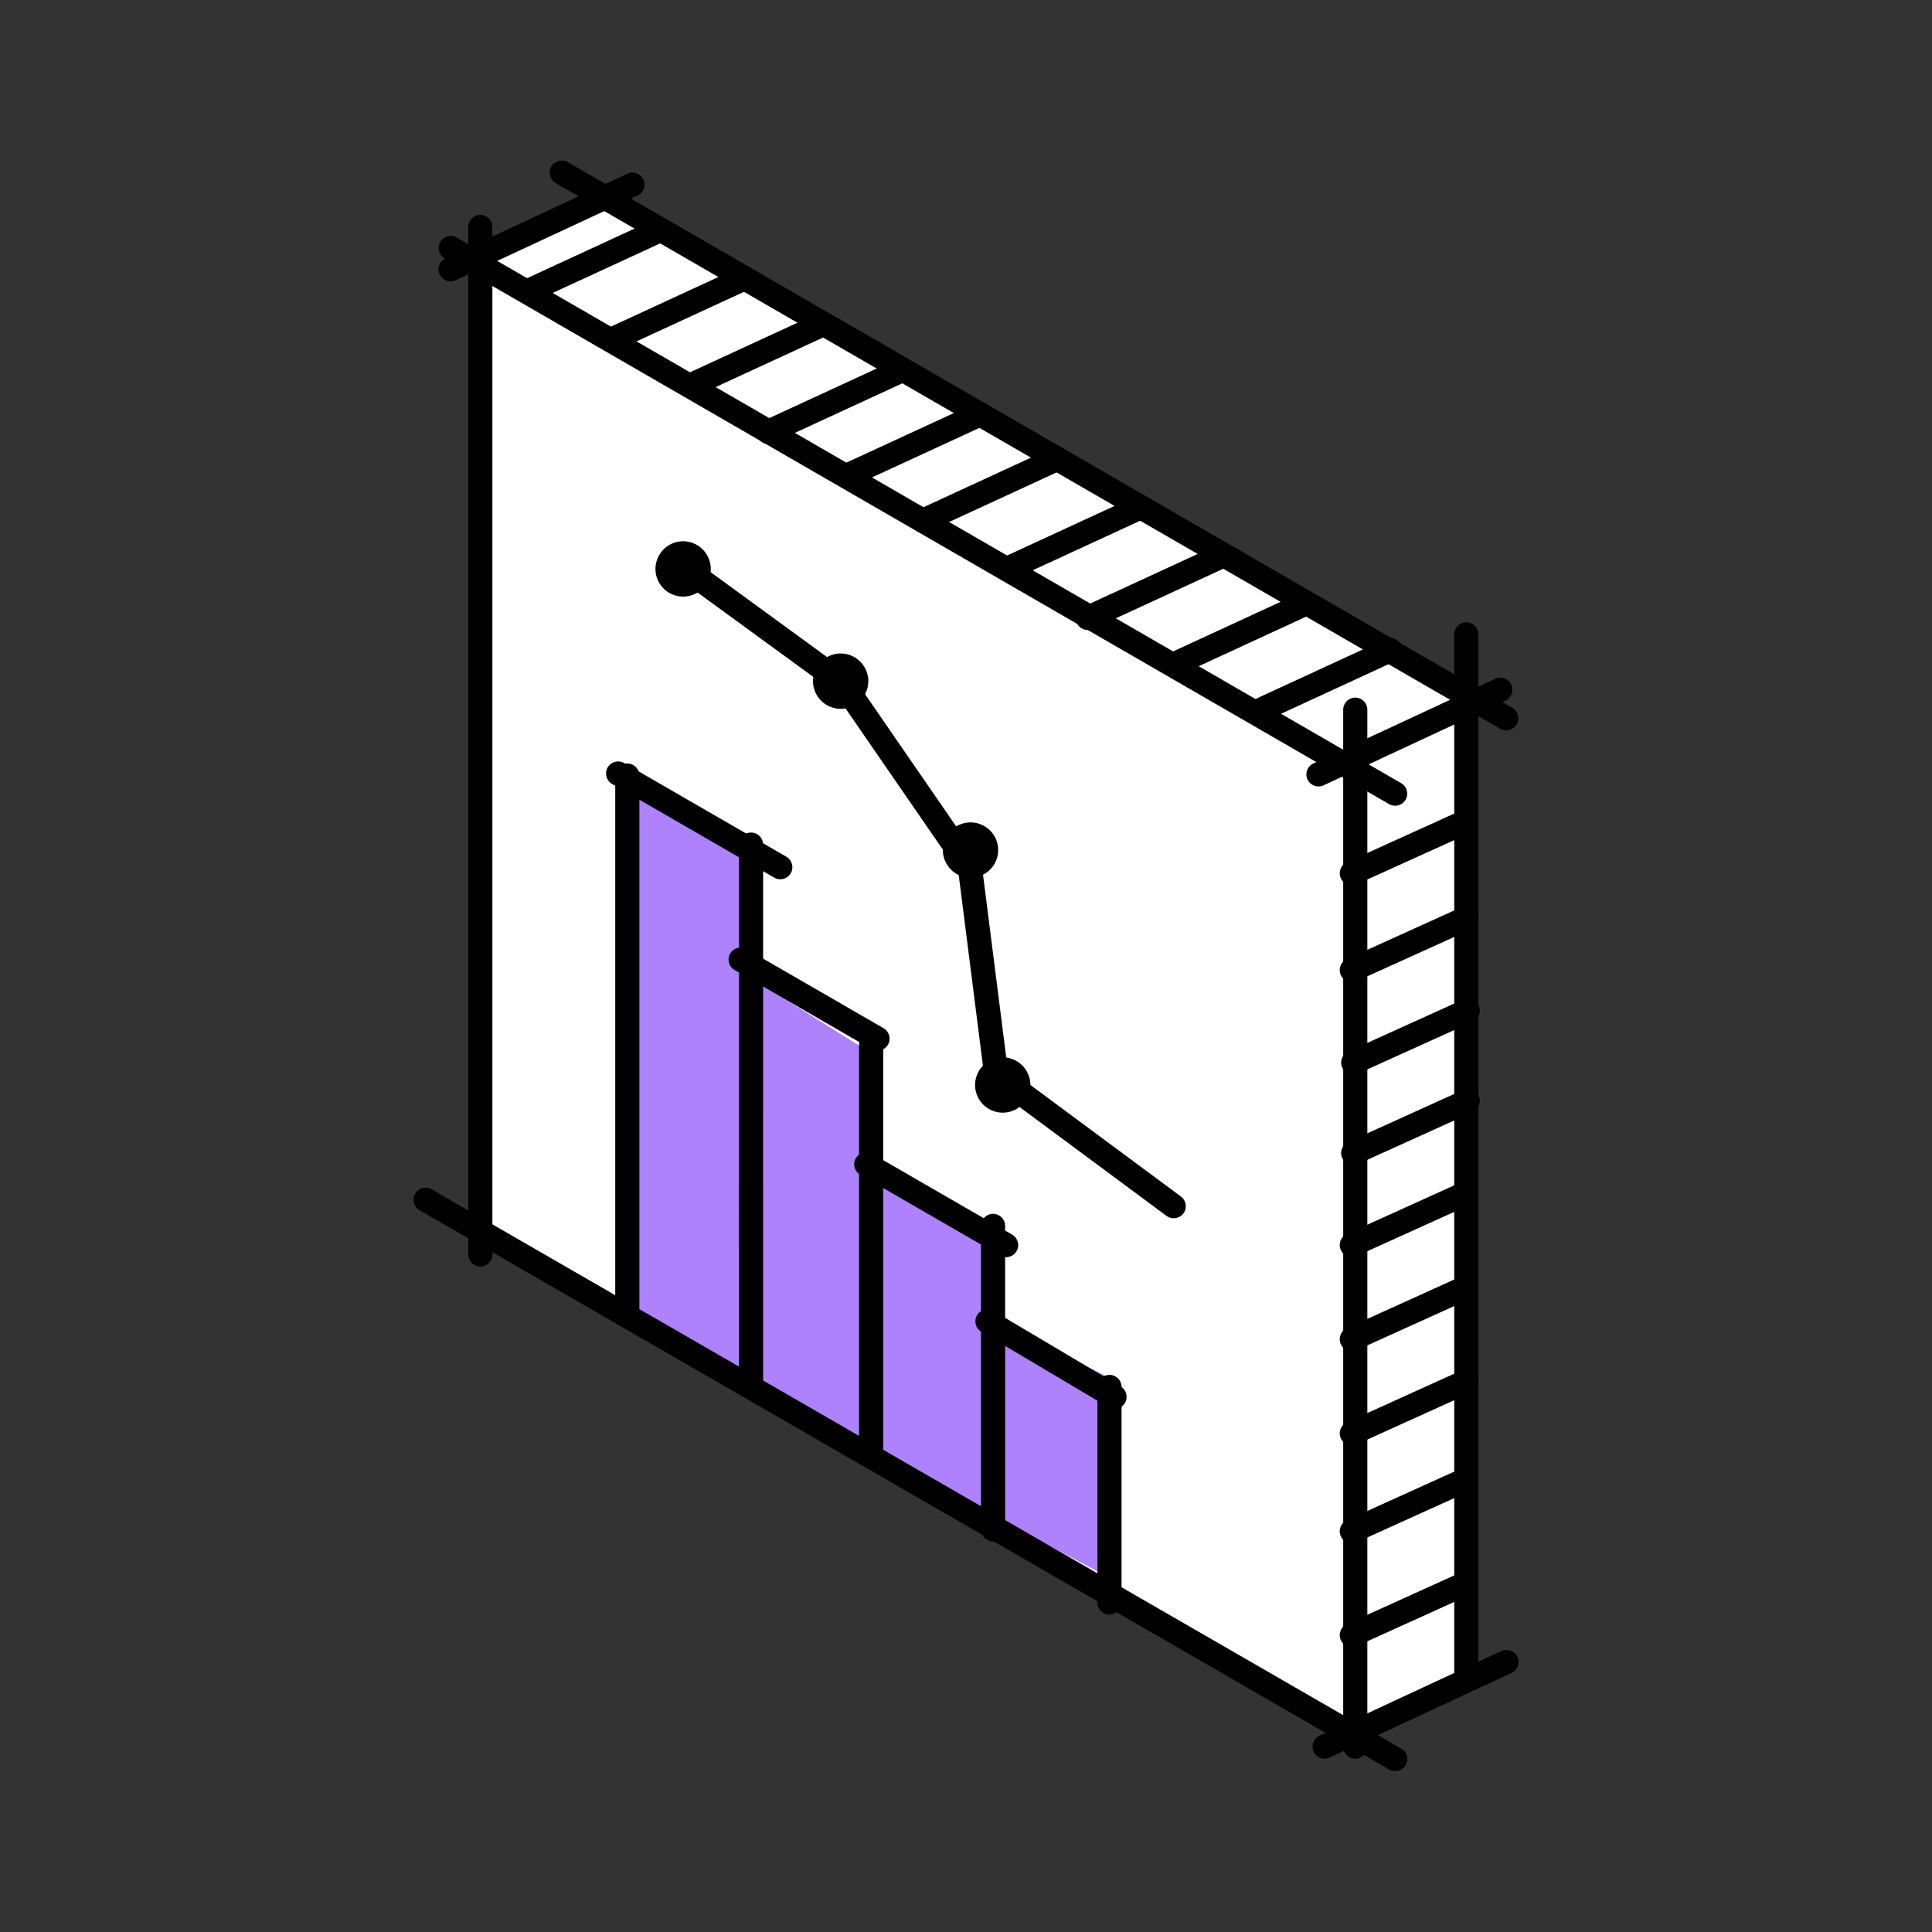 <svg width="80" height="80" viewBox="0 0 80 80" fill="none" xmlns="http://www.w3.org/2000/svg">
	<rect x="0" y="0" width="80" height="80" fill="#333333" stroke="none"/>
	<path d="M19.533 51.112L56.033 71.496L60.385 69.247V29.12L25.514 7.967L19.533 11.044V51.112Z" fill="white" />
	<path fill-rule="evenodd" clip-rule="evenodd" d="M56.119 28.887C55.843 28.887 55.619 29.111 55.619 29.387V72.325C55.619 72.601 55.843 72.825 56.119 72.825C56.395 72.825 56.619 72.601 56.619 72.325V29.387C56.619 29.111 56.395 28.887 56.119 28.887Z" fill="black" />
	<path fill-rule="evenodd" clip-rule="evenodd" d="M19.889 8.898C19.613 8.898 19.389 9.122 19.389 9.398V51.945C19.389 52.221 19.613 52.445 19.889 52.445C20.165 52.445 20.389 52.221 20.389 51.945V9.398C20.389 9.122 20.165 8.898 19.889 8.898Z" fill="black" />
	<path fill-rule="evenodd" clip-rule="evenodd" d="M58.203 33.114C58.341 32.875 58.26 32.569 58.02 32.431L18.913 9.836C18.674 9.697 18.368 9.779 18.23 10.018C18.092 10.257 18.174 10.563 18.413 10.701L57.52 33.297C57.759 33.435 58.065 33.353 58.203 33.114Z" fill="black" />
	<path d="M46.177 65.459L25.965 54.708V32.389L31.416 35.654V40.69L36.194 43.684V48.042L41.115 51.305V54.708L46.177 57.157V65.459Z" fill="#ae82fc" />
	<path fill-rule="evenodd" clip-rule="evenodd" d="M25.976 31.615C26.253 31.615 26.476 31.839 26.476 32.115L26.476 54.437C26.476 54.713 26.252 54.937 25.976 54.937C25.7 54.937 25.476 54.713 25.476 54.437L25.476 32.115C25.476 31.839 25.7 31.615 25.976 31.615ZM31.099 34.474C31.375 34.474 31.599 34.697 31.599 34.974L31.598 57.431C31.598 57.707 31.374 57.931 31.098 57.931C30.822 57.931 30.598 57.707 30.598 57.431L30.599 34.974C30.599 34.697 30.823 34.474 31.099 34.474ZM36.071 42.776C36.347 42.776 36.571 43 36.571 43.276V60.172C36.571 60.448 36.347 60.672 36.071 60.672C35.795 60.672 35.571 60.448 35.571 60.172V43.276C35.571 43 35.795 42.776 36.071 42.776ZM41.12 50.262C41.396 50.262 41.62 50.486 41.62 50.762V63.329C41.62 63.605 41.396 63.829 41.12 63.829C40.844 63.829 40.62 63.605 40.62 63.329V50.762C40.62 50.486 40.844 50.262 41.12 50.262ZM45.942 56.931C46.218 56.931 46.442 57.155 46.442 57.431V66.357C46.442 66.633 46.218 66.857 45.942 66.857C45.666 66.857 45.442 66.633 45.442 66.357V57.431C45.442 57.155 45.666 56.931 45.942 56.931Z" fill="black" />
	<path fill-rule="evenodd" clip-rule="evenodd" d="M25.162 31.779C25.024 32.018 25.106 32.324 25.345 32.462L32.061 36.342C32.3 36.48 32.606 36.399 32.744 36.16C32.883 35.92 32.801 35.615 32.562 35.476L25.845 31.596C25.606 31.458 25.3 31.54 25.162 31.779Z" fill="black" />
	<path fill-rule="evenodd" clip-rule="evenodd" d="M30.235 39.484C30.096 39.723 30.178 40.029 30.417 40.167L36.086 43.442C36.325 43.58 36.631 43.498 36.769 43.259C36.907 43.02 36.825 42.714 36.586 42.576L30.918 39.301C30.678 39.163 30.373 39.245 30.235 39.484Z" fill="black" />
	<path fill-rule="evenodd" clip-rule="evenodd" d="M35.436 47.96C35.298 48.199 35.379 48.505 35.618 48.643L41.411 51.99C41.651 52.129 41.956 52.047 42.095 51.808C42.233 51.569 42.151 51.263 41.912 51.124L36.119 47.777C35.88 47.639 35.574 47.721 35.436 47.96Z" fill="black" />
	<path fill-rule="evenodd" clip-rule="evenodd" d="M40.458 54.461C40.317 54.699 40.395 55.005 40.633 55.146L45.895 58.269C46.132 58.41 46.439 58.332 46.58 58.094C46.721 57.857 46.643 57.55 46.405 57.409L41.143 54.286C40.906 54.145 40.599 54.224 40.458 54.461Z" fill="black" />
	<path fill-rule="evenodd" clip-rule="evenodd" d="M58.204 73.089C58.342 72.85 58.26 72.544 58.021 72.406L17.874 49.247C17.634 49.109 17.329 49.191 17.191 49.43C17.053 49.669 17.135 49.975 17.374 50.113L57.521 73.272C57.76 73.41 58.066 73.328 58.204 73.089Z" fill="black" />
	<path fill-rule="evenodd" clip-rule="evenodd" d="M60.717 25.768C60.441 25.768 60.217 25.991 60.217 26.268V69.205C60.217 69.481 60.441 69.705 60.717 69.705C60.993 69.705 61.217 69.481 61.217 69.205V26.268C61.217 25.991 60.993 25.768 60.717 25.768Z" fill="black" />
	<path fill-rule="evenodd" clip-rule="evenodd" d="M62.803 29.993C62.941 29.754 62.859 29.448 62.62 29.31L23.513 6.714C23.273 6.576 22.968 6.658 22.829 6.897C22.691 7.136 22.773 7.442 23.012 7.58L62.12 30.176C62.359 30.314 62.665 30.232 62.803 29.993Z" fill="black" />
	<path fill-rule="evenodd" clip-rule="evenodd" d="M62.578 28.35C62.462 28.099 62.164 27.991 61.914 28.107L54.383 31.612C54.133 31.729 54.025 32.026 54.141 32.276C54.258 32.527 54.555 32.635 54.806 32.519L62.336 29.014C62.586 28.898 62.695 28.6 62.578 28.35Z" fill="black" />
	<path fill-rule="evenodd" clip-rule="evenodd" d="M61.174 33.806C61.06 33.554 60.764 33.443 60.512 33.556L55.769 35.704C55.517 35.818 55.406 36.114 55.52 36.366C55.634 36.618 55.93 36.729 56.181 36.615L60.925 34.467C61.176 34.353 61.288 34.057 61.174 33.806Z" fill="black" />
	<path fill-rule="evenodd" clip-rule="evenodd" d="M58.02 26.711C57.904 26.46 57.608 26.35 57.357 26.466L52.014 28.931C51.763 29.047 51.653 29.344 51.769 29.595C51.885 29.845 52.182 29.955 52.433 29.839L57.776 27.374C58.026 27.258 58.136 26.961 58.02 26.711Z" fill="black" />
	<path fill-rule="evenodd" clip-rule="evenodd" d="M54.431 24.824C54.315 24.573 54.018 24.464 53.767 24.579L48.424 27.044C48.173 27.16 48.064 27.457 48.179 27.708C48.295 27.959 48.592 28.068 48.843 27.952L54.186 25.487C54.437 25.372 54.546 25.075 54.431 24.824Z" fill="black" />
	<path fill-rule="evenodd" clip-rule="evenodd" d="M50.841 22.914C50.725 22.663 50.428 22.553 50.177 22.669L44.834 25.134C44.583 25.25 44.474 25.547 44.59 25.798C44.705 26.049 45.002 26.158 45.253 26.042L50.596 23.577C50.847 23.462 50.956 23.164 50.841 22.914Z" fill="black" />
	<path fill-rule="evenodd" clip-rule="evenodd" d="M47.481 20.886C47.366 20.636 47.069 20.526 46.818 20.642L41.475 23.107C41.224 23.223 41.115 23.52 41.23 23.77C41.346 24.021 41.643 24.131 41.894 24.015L47.237 21.55C47.487 21.434 47.597 21.137 47.481 20.886Z" fill="black" />
	<path fill-rule="evenodd" clip-rule="evenodd" d="M44.017 18.888C43.901 18.638 43.604 18.528 43.353 18.644L38.01 21.109C37.759 21.225 37.65 21.522 37.765 21.772C37.881 22.023 38.178 22.133 38.429 22.017L43.772 19.552C44.023 19.436 44.132 19.139 44.017 18.888Z" fill="black" />
	<path fill-rule="evenodd" clip-rule="evenodd" d="M40.909 17.003C40.793 16.753 40.496 16.643 40.245 16.759L34.902 19.224C34.652 19.34 34.542 19.637 34.658 19.888C34.774 20.138 35.071 20.248 35.321 20.132L40.664 17.667C40.915 17.551 41.025 17.254 40.909 17.003Z" fill="black" />
	<path fill-rule="evenodd" clip-rule="evenodd" d="M37.608 15.209C37.493 14.958 37.196 14.848 36.945 14.964L31.602 17.429C31.351 17.545 31.241 17.842 31.357 18.093C31.473 18.343 31.77 18.453 32.021 18.337L37.364 15.872C37.614 15.756 37.724 15.459 37.608 15.209Z" fill="black" />
	<path fill-rule="evenodd" clip-rule="evenodd" d="M34.483 13.24C34.368 12.989 34.071 12.88 33.82 12.995L28.477 15.46C28.226 15.576 28.116 15.873 28.232 16.124C28.348 16.375 28.645 16.484 28.896 16.369L34.239 13.903C34.489 13.788 34.599 13.491 34.483 13.24Z" fill="black" />
	<path fill-rule="evenodd" clip-rule="evenodd" d="M31.124 11.386C31.008 11.136 30.711 11.026 30.46 11.142L25.117 13.607C24.866 13.723 24.757 14.02 24.873 14.27C24.988 14.521 25.285 14.631 25.536 14.515L30.879 12.05C31.13 11.934 31.239 11.637 31.124 11.386Z" fill="black" />
	<path fill-rule="evenodd" clip-rule="evenodd" d="M27.765 9.33C27.649 9.079 27.352 8.969 27.101 9.085L21.758 11.55C21.507 11.666 21.398 11.963 21.513 12.214C21.629 12.464 21.926 12.574 22.177 12.458L27.52 9.993C27.771 9.878 27.88 9.58 27.765 9.33Z" fill="black" />
	<path fill-rule="evenodd" clip-rule="evenodd" d="M61.174 37.815C61.06 37.564 60.764 37.452 60.512 37.566L55.769 39.714C55.517 39.828 55.406 40.124 55.52 40.376C55.634 40.627 55.93 40.739 56.181 40.625L60.925 38.477C61.176 38.363 61.288 38.067 61.174 37.815Z" fill="black" />
	<path fill-rule="evenodd" clip-rule="evenodd" d="M61.233 41.644C61.119 41.392 60.822 41.28 60.571 41.394L55.828 43.542C55.576 43.656 55.464 43.952 55.578 44.204C55.692 44.456 55.989 44.567 56.24 44.453L60.983 42.305C61.235 42.191 61.347 41.895 61.233 41.644Z" fill="black" />
	<path fill-rule="evenodd" clip-rule="evenodd" d="M61.233 45.388C61.119 45.136 60.822 45.025 60.571 45.138L55.828 47.286C55.576 47.4 55.464 47.697 55.578 47.948C55.692 48.2 55.989 48.311 56.24 48.197L60.983 46.049C61.235 45.935 61.347 45.639 61.233 45.388Z" fill="black" />
	<path fill-rule="evenodd" clip-rule="evenodd" d="M61.174 49.198C61.06 48.947 60.764 48.835 60.512 48.949L55.769 51.097C55.517 51.211 55.406 51.507 55.52 51.759C55.634 52.01 55.93 52.122 56.181 52.008L60.925 49.86C61.176 49.746 61.288 49.45 61.174 49.198Z" fill="black" />
	<path fill-rule="evenodd" clip-rule="evenodd" d="M61.174 53.099C61.06 52.847 60.764 52.735 60.512 52.849L55.769 54.997C55.517 55.111 55.406 55.407 55.52 55.659C55.634 55.911 55.93 56.022 56.181 55.908L60.925 53.76C61.176 53.646 61.288 53.35 61.174 53.099Z" fill="black" />
	<path fill-rule="evenodd" clip-rule="evenodd" d="M61.174 56.997C61.06 56.745 60.764 56.634 60.512 56.748L55.769 58.896C55.517 59.01 55.406 59.306 55.52 59.557C55.634 59.809 55.93 59.921 56.181 59.807L60.925 57.659C61.176 57.545 61.288 57.248 61.174 56.997Z" fill="black" />
	<path fill-rule="evenodd" clip-rule="evenodd" d="M61.174 61.052C61.06 60.8 60.764 60.688 60.512 60.803L55.769 62.95C55.517 63.064 55.406 63.361 55.52 63.612C55.634 63.864 55.93 63.975 56.181 63.861L60.925 61.713C61.176 61.599 61.288 61.303 61.174 61.052Z" fill="black" />
	<path fill-rule="evenodd" clip-rule="evenodd" d="M61.174 65.35C61.06 65.099 60.764 64.987 60.512 65.101L55.769 67.249C55.517 67.363 55.406 67.659 55.52 67.911C55.634 68.163 55.93 68.274 56.181 68.16L60.925 66.012C61.176 65.898 61.288 65.602 61.174 65.35Z" fill="black" />
	<path fill-rule="evenodd" clip-rule="evenodd" d="M26.642 7.434C26.526 7.183 26.229 7.075 25.978 7.191L18.448 10.696C18.198 10.812 18.089 11.11 18.206 11.36C18.322 11.611 18.619 11.719 18.87 11.603L26.4 8.098C26.651 7.981 26.759 7.684 26.642 7.434Z" fill="black" />
	<path fill-rule="evenodd" clip-rule="evenodd" d="M62.832 68.608C62.715 68.357 62.418 68.249 62.168 68.365L54.637 71.87C54.387 71.986 54.278 72.284 54.395 72.534C54.511 72.784 54.809 72.893 55.059 72.776L62.59 69.272C62.84 69.155 62.949 68.858 62.832 68.608Z" fill="black" />
	<path fill-rule="evenodd" clip-rule="evenodd" d="M27.784 23.114C27.947 22.89 28.259 22.841 28.482 23.004L35.21 27.91C35.255 27.943 35.295 27.983 35.327 28.03L40.575 35.644C40.621 35.71 40.65 35.786 40.66 35.865L41.722 44.227L48.899 49.544C49.121 49.709 49.168 50.022 49.004 50.243C48.839 50.465 48.526 50.512 48.304 50.348L40.955 44.904C40.845 44.823 40.774 44.7 40.757 44.565L39.683 36.112L34.552 28.667L27.893 23.812C27.67 23.649 27.621 23.337 27.784 23.114Z" fill="black" />
	<path d="M35.882 28.609C35.658 29.201 34.998 29.5 34.406 29.277C33.814 29.053 33.515 28.392 33.738 27.8C33.962 27.208 34.623 26.91 35.214 27.133C35.806 27.356 36.105 28.017 35.882 28.609Z" fill="black" />
	<path d="M41.259 35.603C41.035 36.195 40.374 36.494 39.782 36.271C39.191 36.047 38.892 35.386 39.115 34.794C39.339 34.203 39.999 33.904 40.591 34.127C41.183 34.35 41.482 35.011 41.259 35.603Z" fill="black" />
	<path d="M42.593 45.332C42.369 45.924 41.709 46.223 41.117 45.999C40.525 45.776 40.226 45.115 40.449 44.523C40.672 43.931 41.333 43.632 41.925 43.856C42.517 44.079 42.816 44.74 42.593 45.332Z" fill="black" />
	<path d="M29.358 23.963C29.135 24.555 28.474 24.854 27.882 24.63C27.29 24.407 26.991 23.746 27.215 23.154C27.438 22.562 28.099 22.263 28.691 22.486C29.283 22.71 29.582 23.371 29.358 23.963Z" fill="black" />
</svg>
